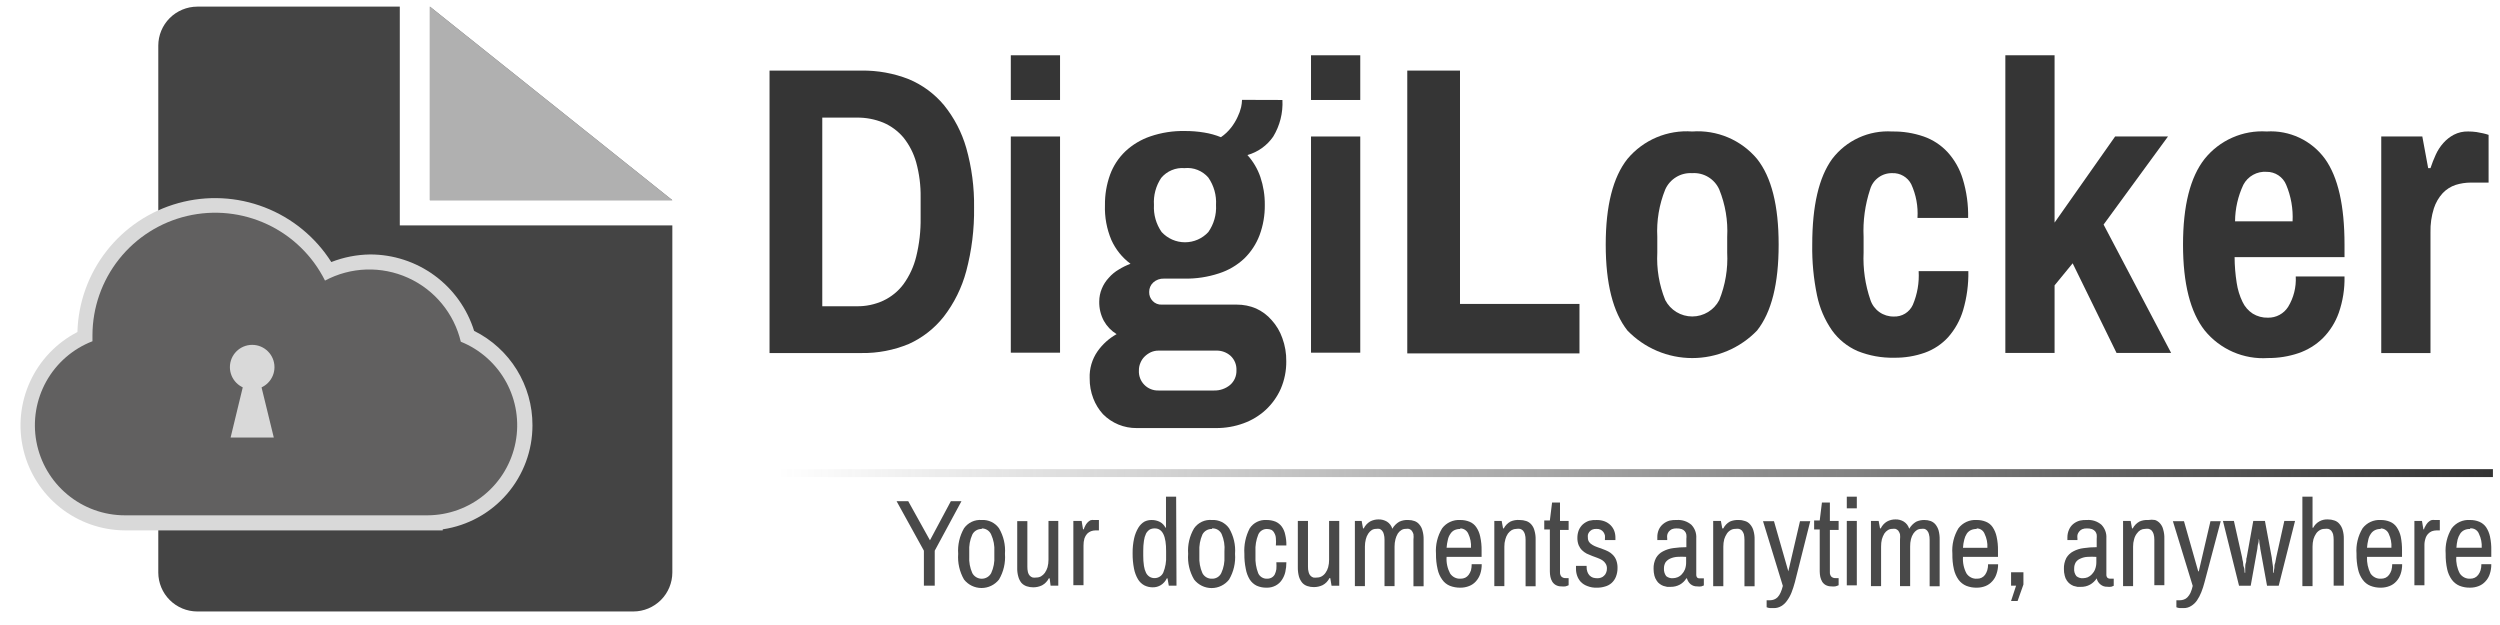 <svg width="124" height="31" viewBox="0 0 124 31" fill="none" xmlns="http://www.w3.org/2000/svg">
<g clip-path="url(#clip0_2892_94)">
<path d="M19.83 11.18V0.329H9.783C9.271 0.331 8.781 0.535 8.418 0.897C8.056 1.259 7.852 1.75 7.851 2.262V28.396C7.852 28.908 8.056 29.399 8.418 29.761C8.781 30.123 9.271 30.328 9.783 30.329H31.415C31.928 30.328 32.418 30.123 32.781 29.761C33.143 29.399 33.347 28.908 33.348 28.396V11.18H19.83Z" fill="#444444"/>
<path d="M38.169 17.511V3.501H42.729C43.533 3.49 44.331 3.635 45.079 3.929C45.751 4.21 46.346 4.649 46.815 5.208C47.325 5.835 47.703 6.56 47.926 7.337C48.198 8.301 48.329 9.299 48.314 10.3C48.329 11.363 48.198 12.422 47.926 13.448C47.708 14.265 47.33 15.03 46.815 15.7C46.354 16.286 45.758 16.753 45.079 17.06C44.335 17.369 43.535 17.523 42.729 17.511H38.169ZM40.785 5.833V15.19H42.48C42.939 15.2 43.395 15.105 43.811 14.913C44.207 14.727 44.551 14.447 44.812 14.097C45.109 13.686 45.323 13.223 45.443 12.731C45.599 12.102 45.672 11.457 45.663 10.81V9.791C45.672 9.205 45.598 8.62 45.443 8.055C45.318 7.606 45.103 7.187 44.812 6.822C44.541 6.501 44.198 6.247 43.811 6.082C43.396 5.913 42.952 5.828 42.503 5.833H40.785Z" fill="#353535"/>
<path d="M52.578 4.959H50.136V2.742H52.578V4.959ZM52.578 17.493H50.136V6.77H52.578V17.493Z" fill="#353535"/>
<path d="M63.608 4.959C63.642 5.597 63.483 6.23 63.151 6.776C62.844 7.221 62.392 7.544 61.872 7.69C62.157 8.006 62.376 8.376 62.514 8.778C62.665 9.226 62.739 9.695 62.734 10.167C62.74 10.679 62.652 11.187 62.474 11.666C62.308 12.103 62.05 12.498 61.715 12.823C61.358 13.158 60.931 13.409 60.465 13.558C59.906 13.743 59.319 13.832 58.729 13.819H57.734C57.538 13.811 57.347 13.879 57.202 14.01C57.137 14.069 57.085 14.142 57.05 14.223C57.015 14.303 56.998 14.391 56.999 14.479C56.996 14.562 57.01 14.645 57.039 14.722C57.069 14.8 57.115 14.87 57.173 14.93C57.23 14.991 57.301 15.038 57.379 15.069C57.456 15.1 57.54 15.114 57.624 15.109H61.345C61.673 15.107 61.998 15.172 62.3 15.3C62.597 15.435 62.862 15.632 63.075 15.879C63.308 16.136 63.487 16.437 63.602 16.765C63.739 17.135 63.805 17.527 63.799 17.922C63.804 18.389 63.711 18.852 63.527 19.282C63.351 19.678 63.097 20.034 62.78 20.329C62.462 20.622 62.088 20.848 61.681 20.995C61.247 21.154 60.788 21.234 60.327 21.232H56.38C56.069 21.235 55.761 21.176 55.474 21.058C55.186 20.939 54.926 20.765 54.707 20.543C54.5 20.315 54.338 20.05 54.227 19.762C54.104 19.443 54.043 19.103 54.048 18.761C54.029 18.287 54.165 17.82 54.435 17.43C54.683 17.076 55.007 16.783 55.384 16.573C55.122 16.413 54.904 16.188 54.754 15.92C54.595 15.625 54.515 15.294 54.522 14.959C54.522 14.739 54.565 14.52 54.65 14.317C54.731 14.12 54.846 13.94 54.991 13.784C55.134 13.618 55.305 13.477 55.494 13.367C55.677 13.254 55.871 13.159 56.073 13.084C55.661 12.778 55.335 12.371 55.124 11.903C54.893 11.355 54.784 10.762 54.806 10.167C54.8 9.654 54.886 9.145 55.06 8.663C55.221 8.224 55.481 7.828 55.819 7.505C56.174 7.173 56.596 6.921 57.057 6.764C57.606 6.577 58.184 6.487 58.764 6.498C59.086 6.496 59.407 6.521 59.725 6.574C60.01 6.619 60.29 6.696 60.558 6.805C60.752 6.672 60.924 6.51 61.067 6.325C61.193 6.162 61.3 5.985 61.386 5.798C61.461 5.645 61.519 5.484 61.559 5.318C61.585 5.198 61.601 5.076 61.605 4.953L63.608 4.959ZM57.468 17.39C57.334 17.389 57.202 17.416 57.08 17.471C56.967 17.525 56.863 17.597 56.773 17.685C56.683 17.773 56.612 17.88 56.565 17.997C56.514 18.114 56.488 18.24 56.49 18.367C56.482 18.499 56.501 18.631 56.547 18.755C56.593 18.878 56.664 18.991 56.757 19.085C56.849 19.18 56.96 19.253 57.082 19.302C57.205 19.351 57.336 19.374 57.468 19.369H60.217C60.505 19.376 60.786 19.28 61.009 19.097C61.114 19.007 61.197 18.895 61.252 18.768C61.307 18.642 61.333 18.505 61.328 18.367C61.334 18.234 61.312 18.101 61.262 17.977C61.212 17.853 61.136 17.742 61.038 17.65C60.843 17.476 60.588 17.383 60.327 17.39H57.468ZM58.752 8.339C58.535 8.321 58.316 8.356 58.115 8.441C57.913 8.525 57.735 8.657 57.595 8.825C57.331 9.22 57.205 9.692 57.236 10.167C57.209 10.645 57.344 11.118 57.618 11.51C57.766 11.67 57.945 11.797 58.144 11.885C58.343 11.972 58.558 12.017 58.776 12.017C58.993 12.017 59.208 11.972 59.407 11.885C59.607 11.797 59.786 11.67 59.933 11.51C60.208 11.118 60.342 10.645 60.315 10.167C60.344 9.684 60.209 9.205 59.933 8.807C59.789 8.64 59.606 8.51 59.4 8.428C59.195 8.346 58.972 8.316 58.752 8.339Z" fill="#353535"/>
<path d="M67.469 4.959H65.026V2.742H67.469V4.959ZM67.469 17.493H65.026V6.77H67.469V17.493Z" fill="#353535"/>
<path d="M69.801 3.501H72.416V15.075H78.342V17.529H69.801V3.501Z" fill="#353535"/>
<path d="M83.933 6.522C84.538 6.478 85.146 6.578 85.705 6.814C86.265 7.051 86.76 7.417 87.15 7.882C87.868 8.79 88.221 10.197 88.221 12.135C88.221 14.074 87.868 15.486 87.15 16.395C86.734 16.826 86.234 17.17 85.682 17.404C85.13 17.639 84.536 17.76 83.936 17.76C83.336 17.76 82.742 17.639 82.189 17.404C81.637 17.17 81.138 16.826 80.721 16.395C80.003 15.484 79.644 14.064 79.644 12.135C79.644 10.206 80.003 8.788 80.721 7.882C81.11 7.417 81.604 7.051 82.163 6.814C82.721 6.578 83.328 6.478 83.933 6.522ZM83.933 8.588C83.654 8.571 83.376 8.639 83.138 8.784C82.899 8.929 82.71 9.143 82.596 9.398C82.295 10.143 82.16 10.945 82.202 11.748V12.529C82.16 13.333 82.294 14.137 82.596 14.884C82.724 15.129 82.916 15.335 83.152 15.478C83.388 15.621 83.659 15.697 83.936 15.697C84.212 15.697 84.483 15.621 84.719 15.478C84.955 15.335 85.148 15.129 85.275 14.884C85.577 14.137 85.711 13.333 85.669 12.529V11.748C85.711 10.945 85.577 10.143 85.275 9.398C85.161 9.142 84.971 8.927 84.731 8.782C84.491 8.637 84.213 8.569 83.933 8.588Z" fill="#353535"/>
<path d="M93.857 6.522C94.387 6.513 94.913 6.598 95.414 6.77C95.867 6.928 96.274 7.195 96.6 7.546C96.947 7.928 97.204 8.383 97.353 8.877C97.544 9.503 97.634 10.155 97.619 10.81H95.107C95.144 10.233 95.037 9.656 94.795 9.132C94.706 8.961 94.571 8.82 94.405 8.724C94.239 8.627 94.049 8.58 93.857 8.588C93.611 8.582 93.369 8.657 93.171 8.803C92.972 8.948 92.826 9.155 92.758 9.392C92.507 10.151 92.397 10.949 92.434 11.747V12.528C92.398 13.328 92.514 14.127 92.775 14.884C92.856 15.125 93.012 15.334 93.22 15.481C93.428 15.628 93.678 15.704 93.932 15.7C94.129 15.708 94.325 15.658 94.493 15.555C94.661 15.451 94.794 15.301 94.876 15.121C95.1 14.594 95.199 14.021 95.165 13.449H97.63C97.643 14.104 97.555 14.758 97.37 15.387C97.223 15.881 96.97 16.337 96.629 16.724C96.312 17.071 95.914 17.335 95.472 17.494C94.985 17.666 94.472 17.75 93.956 17.743C93.334 17.757 92.715 17.645 92.138 17.413C91.628 17.191 91.188 16.835 90.865 16.383C90.503 15.86 90.251 15.27 90.124 14.647C89.953 13.821 89.873 12.978 89.887 12.135C89.887 10.206 90.217 8.788 90.877 7.882C91.223 7.427 91.677 7.065 92.197 6.828C92.716 6.591 93.287 6.486 93.857 6.522Z" fill="#353535"/>
<path d="M101.907 11.041L104.91 6.77H107.532L104.338 11.139L107.688 17.505H104.98L102.804 13.06L101.907 14.154V17.505H99.465V2.742H101.907V11.041Z" fill="#353535"/>
<path d="M112.428 6.521C112.985 6.486 113.543 6.593 114.048 6.83C114.554 7.068 114.992 7.429 115.321 7.881C115.969 8.789 116.288 10.195 116.288 12.134V12.753H110.836C110.838 13.182 110.873 13.609 110.94 14.032C110.989 14.36 111.086 14.678 111.23 14.976C111.341 15.211 111.515 15.411 111.733 15.554C111.96 15.695 112.224 15.765 112.491 15.757C112.69 15.761 112.887 15.713 113.062 15.619C113.238 15.525 113.386 15.387 113.492 15.219C113.767 14.767 113.898 14.242 113.869 13.714H116.288C116.301 14.326 116.205 14.936 116.004 15.514C115.836 15.988 115.565 16.419 115.211 16.775C114.87 17.108 114.459 17.361 114.007 17.516C113.519 17.681 113.007 17.763 112.491 17.759C111.897 17.798 111.303 17.694 110.757 17.457C110.212 17.219 109.731 16.855 109.355 16.393C108.637 15.483 108.278 14.063 108.278 12.134C108.278 10.205 108.635 8.787 109.349 7.881C109.716 7.424 110.187 7.062 110.723 6.826C111.258 6.589 111.843 6.484 112.428 6.521ZM112.428 8.523C112.193 8.505 111.958 8.557 111.753 8.671C111.547 8.785 111.379 8.957 111.27 9.165C111.003 9.732 110.863 10.35 110.859 10.977H113.712C113.744 10.357 113.635 9.737 113.394 9.165C113.316 8.974 113.181 8.811 113.009 8.696C112.837 8.582 112.634 8.521 112.428 8.523Z" fill="#353535"/>
<path d="M122.422 6.521C122.561 6.521 122.7 6.531 122.838 6.55L123.168 6.614C123.258 6.634 123.347 6.659 123.434 6.689V9.056H122.561C122.302 9.056 122.044 9.095 121.797 9.172C121.555 9.253 121.336 9.392 121.16 9.577C120.961 9.795 120.811 10.053 120.72 10.335C120.599 10.72 120.542 11.123 120.552 11.527V17.511H118.11V6.77H120.147L120.437 8.338H120.552C120.627 8.112 120.714 7.89 120.813 7.673C120.909 7.462 121.035 7.267 121.189 7.094C121.337 6.927 121.513 6.788 121.71 6.683C121.93 6.57 122.175 6.514 122.422 6.521Z" fill="#353535"/>
<path d="M46.363 27.314V29.05H45.825V27.314L44.471 24.86H45.049L46.126 26.799L47.162 24.86H47.688L46.363 27.314Z" fill="#494949"/>
<path d="M48.694 25.792C48.86 25.782 49.026 25.815 49.176 25.887C49.326 25.959 49.455 26.068 49.551 26.203C49.776 26.586 49.879 27.028 49.846 27.471C49.88 27.915 49.777 28.359 49.551 28.744C49.447 28.875 49.316 28.981 49.165 29.054C49.015 29.127 48.85 29.165 48.683 29.165C48.516 29.165 48.351 29.127 48.2 29.054C48.05 28.981 47.918 28.875 47.815 28.744C47.594 28.358 47.493 27.914 47.526 27.471C47.494 27.029 47.595 26.588 47.815 26.203C47.913 26.064 48.046 25.953 48.2 25.881C48.354 25.809 48.525 25.778 48.694 25.792ZM48.694 26.238C48.598 26.234 48.502 26.259 48.419 26.308C48.336 26.357 48.269 26.429 48.226 26.516C48.108 26.779 48.057 27.067 48.075 27.355V27.592C48.057 27.878 48.109 28.164 48.226 28.425C48.271 28.51 48.339 28.581 48.422 28.63C48.504 28.679 48.598 28.705 48.694 28.705C48.791 28.705 48.885 28.679 48.968 28.63C49.05 28.581 49.118 28.51 49.163 28.425C49.283 28.165 49.337 27.879 49.319 27.592V27.355C49.337 27.067 49.283 26.779 49.163 26.516C49.124 26.424 49.059 26.346 48.975 26.291C48.892 26.237 48.794 26.208 48.694 26.209V26.238Z" fill="#494949"/>
<path d="M52.491 29.05H52.109L52.063 28.685H52.022C51.948 28.832 51.831 28.953 51.686 29.032C51.549 29.098 51.399 29.132 51.247 29.131C51.136 29.132 51.027 29.114 50.922 29.079C50.826 29.046 50.738 28.991 50.668 28.917C50.596 28.828 50.543 28.725 50.512 28.616C50.469 28.469 50.449 28.317 50.454 28.164V25.849H50.957V28.106C50.956 28.2 50.965 28.293 50.986 28.384C51.002 28.449 51.034 28.508 51.079 28.558C51.119 28.599 51.169 28.628 51.223 28.645C51.285 28.654 51.347 28.654 51.409 28.645C51.487 28.645 51.565 28.625 51.634 28.587C51.709 28.542 51.774 28.483 51.825 28.413C51.883 28.328 51.928 28.234 51.958 28.135C51.99 28.015 52.006 27.89 52.005 27.765V25.838H52.491V29.05Z" fill="#494949"/>
<path d="M54.268 25.792H54.361H54.436H54.506V26.307H54.338C54.261 26.308 54.185 26.322 54.112 26.348C54.041 26.377 53.976 26.42 53.921 26.475C53.862 26.543 53.817 26.621 53.788 26.706C53.755 26.823 53.74 26.944 53.742 27.065V29.027H53.238V25.838H53.649L53.719 26.255H53.753C53.773 26.193 53.798 26.133 53.829 26.076C53.856 26.018 53.894 25.965 53.938 25.919C53.981 25.872 54.032 25.832 54.089 25.804C54.147 25.788 54.208 25.784 54.268 25.792Z" fill="#494949"/>
<path d="M58.354 29.05H57.972L57.909 28.686H57.874C57.809 28.823 57.707 28.94 57.579 29.021C57.457 29.096 57.316 29.134 57.174 29.131C57.029 29.132 56.886 29.098 56.757 29.033C56.628 28.963 56.52 28.859 56.444 28.732C56.35 28.571 56.283 28.395 56.248 28.211C56.198 27.96 56.175 27.704 56.178 27.447C56.174 27.194 56.199 26.942 56.254 26.695C56.295 26.512 56.366 26.336 56.462 26.174C56.536 26.051 56.639 25.947 56.763 25.873C56.874 25.818 56.997 25.79 57.122 25.792C57.266 25.79 57.41 25.824 57.538 25.891C57.653 25.954 57.746 26.051 57.804 26.168H57.833V24.635H58.337L58.354 29.05ZM57.278 26.209C57.189 26.206 57.102 26.226 57.023 26.267C56.949 26.317 56.888 26.385 56.844 26.463C56.791 26.575 56.756 26.694 56.74 26.817C56.715 26.985 56.703 27.155 56.705 27.326V27.563C56.703 27.733 56.715 27.904 56.74 28.072C56.757 28.191 56.792 28.306 56.844 28.414C56.885 28.494 56.947 28.562 57.023 28.61C57.1 28.656 57.189 28.678 57.278 28.674C57.367 28.673 57.455 28.646 57.53 28.597C57.605 28.548 57.664 28.478 57.7 28.396C57.807 28.132 57.854 27.848 57.839 27.563V27.355C57.847 26.591 57.66 26.209 57.278 26.209Z" fill="#494949"/>
<path d="M60.113 25.792C60.278 25.782 60.443 25.815 60.592 25.887C60.74 25.959 60.868 26.067 60.963 26.203C61.189 26.585 61.292 27.028 61.258 27.47C61.292 27.915 61.189 28.359 60.963 28.744C60.861 28.876 60.729 28.983 60.578 29.056C60.428 29.13 60.263 29.168 60.095 29.168C59.928 29.168 59.763 29.13 59.612 29.056C59.462 28.983 59.33 28.876 59.227 28.744C59.001 28.359 58.898 27.915 58.932 27.47C58.899 27.028 59.002 26.585 59.227 26.203C59.325 26.063 59.459 25.951 59.615 25.878C59.77 25.806 59.942 25.776 60.113 25.792ZM60.113 26.238C60.015 26.234 59.919 26.258 59.835 26.307C59.751 26.356 59.682 26.429 59.638 26.515C59.523 26.78 59.472 27.067 59.488 27.355V27.592C59.472 27.878 59.524 28.163 59.638 28.425C59.682 28.512 59.751 28.584 59.835 28.634C59.919 28.683 60.015 28.707 60.113 28.703C60.208 28.707 60.303 28.683 60.386 28.633C60.468 28.584 60.534 28.512 60.575 28.425C60.696 28.165 60.749 27.878 60.732 27.592V27.355C60.759 27.058 60.711 26.76 60.593 26.487C60.55 26.397 60.481 26.323 60.396 26.273C60.31 26.224 60.211 26.201 60.113 26.209V26.238Z" fill="#494949"/>
<path d="M62.821 25.792C62.973 25.79 63.124 25.817 63.266 25.873C63.388 25.926 63.494 26.01 63.573 26.116C63.659 26.235 63.718 26.372 63.746 26.516C63.788 26.692 63.808 26.873 63.804 27.054H63.283C63.294 26.935 63.294 26.814 63.283 26.695C63.279 26.606 63.253 26.518 63.208 26.441C63.178 26.376 63.13 26.322 63.069 26.284C62.998 26.253 62.921 26.237 62.844 26.238C62.752 26.235 62.661 26.26 62.584 26.31C62.506 26.359 62.446 26.431 62.41 26.516C62.303 26.782 62.255 27.068 62.271 27.355V27.592C62.257 27.876 62.303 28.16 62.404 28.425C62.44 28.511 62.502 28.583 62.581 28.633C62.659 28.683 62.751 28.707 62.844 28.703C62.922 28.706 63 28.688 63.069 28.651C63.135 28.615 63.189 28.561 63.226 28.495C63.266 28.413 63.293 28.325 63.307 28.235C63.316 28.119 63.316 28.003 63.307 27.887H63.804C63.805 28.049 63.788 28.21 63.752 28.368C63.72 28.511 63.661 28.646 63.579 28.767C63.501 28.884 63.396 28.979 63.272 29.045C63.133 29.118 62.978 29.154 62.821 29.149C62.651 29.152 62.483 29.119 62.329 29.05C62.189 28.981 62.072 28.875 61.987 28.744C61.889 28.582 61.823 28.403 61.791 28.217C61.74 27.971 61.717 27.721 61.721 27.471C61.692 27.032 61.784 26.593 61.987 26.203C62.077 26.067 62.202 25.957 62.348 25.885C62.495 25.813 62.658 25.781 62.821 25.792Z" fill="#494949"/>
<path d="M66.427 29.051H66.045L65.981 28.674H65.941C65.868 28.823 65.751 28.944 65.605 29.022C65.468 29.087 65.317 29.121 65.165 29.12C65.055 29.121 64.945 29.104 64.841 29.068C64.745 29.037 64.659 28.981 64.592 28.906C64.519 28.817 64.464 28.715 64.43 28.605C64.39 28.458 64.371 28.306 64.372 28.154V25.839H64.876V28.107C64.873 28.201 64.884 28.295 64.91 28.385C64.924 28.451 64.957 28.511 65.003 28.559C65.041 28.599 65.089 28.629 65.142 28.646C65.203 28.655 65.266 28.655 65.327 28.646C65.406 28.646 65.484 28.626 65.553 28.588C65.629 28.546 65.695 28.486 65.744 28.414C65.804 28.33 65.849 28.236 65.877 28.136C65.909 28.015 65.924 27.891 65.923 27.766V25.839H66.427V29.051Z" fill="#494949"/>
<path d="M69.853 25.792C69.957 25.791 70.061 25.808 70.159 25.844C70.253 25.877 70.335 25.935 70.397 26.012C70.472 26.098 70.526 26.201 70.553 26.313C70.596 26.459 70.615 26.611 70.611 26.764V29.079H70.107V26.77C70.118 26.678 70.118 26.584 70.107 26.492C70.088 26.43 70.058 26.371 70.02 26.319C69.983 26.28 69.937 26.251 69.887 26.232C69.834 26.223 69.779 26.223 69.725 26.232C69.65 26.229 69.575 26.25 69.511 26.29C69.439 26.334 69.378 26.393 69.332 26.463C69.28 26.55 69.241 26.643 69.216 26.741C69.185 26.862 69.169 26.986 69.17 27.111V29.073H68.672V26.77C68.674 26.676 68.662 26.582 68.637 26.492C68.623 26.428 68.593 26.369 68.55 26.319C68.516 26.279 68.472 26.25 68.423 26.232C68.368 26.223 68.311 26.223 68.255 26.232C68.18 26.231 68.106 26.251 68.041 26.29C67.972 26.335 67.913 26.394 67.868 26.463C67.811 26.548 67.77 26.642 67.746 26.741C67.715 26.862 67.699 26.986 67.7 27.111V29.073H67.202V25.838H67.538L67.607 26.209H67.642C67.711 26.067 67.82 25.949 67.954 25.867C68.084 25.797 68.23 25.761 68.377 25.763C68.523 25.759 68.668 25.798 68.794 25.873C68.922 25.955 69.016 26.08 69.06 26.226C69.141 26.082 69.259 25.962 69.401 25.879C69.542 25.811 69.697 25.782 69.853 25.792Z" fill="#494949"/>
<path d="M72.428 25.792C72.587 25.789 72.745 25.819 72.891 25.879C73.025 25.933 73.14 26.026 73.221 26.145C73.318 26.286 73.385 26.446 73.418 26.614C73.468 26.84 73.491 27.071 73.487 27.303V27.621H71.751C71.731 27.906 71.791 28.19 71.925 28.443C71.981 28.529 72.06 28.599 72.153 28.645C72.245 28.69 72.348 28.711 72.451 28.703C72.527 28.703 72.602 28.688 72.671 28.657C72.74 28.623 72.8 28.574 72.845 28.512C72.895 28.443 72.934 28.367 72.961 28.286C72.985 28.188 72.996 28.087 72.995 27.985H73.493C73.496 28.151 73.471 28.315 73.418 28.472C73.372 28.607 73.299 28.731 73.204 28.836C73.112 28.939 72.997 29.019 72.868 29.068C72.732 29.122 72.586 29.149 72.44 29.149C72.26 29.152 72.081 29.121 71.913 29.056C71.762 28.994 71.631 28.889 71.537 28.755C71.424 28.6 71.345 28.422 71.306 28.234C71.248 27.984 71.221 27.727 71.225 27.47C71.192 27.026 71.299 26.583 71.531 26.203C71.635 26.066 71.772 25.956 71.928 25.885C72.085 25.813 72.256 25.781 72.428 25.792ZM72.428 26.238C72.329 26.235 72.23 26.254 72.139 26.296C72.058 26.336 71.99 26.398 71.942 26.475C71.88 26.562 71.837 26.66 71.815 26.764C71.782 26.897 71.761 27.033 71.751 27.169H72.961C72.977 26.93 72.931 26.691 72.828 26.475C72.794 26.396 72.739 26.329 72.668 26.282C72.597 26.234 72.514 26.209 72.428 26.209V26.238Z" fill="#494949"/>
<path d="M75.374 25.792C75.486 25.791 75.598 25.808 75.704 25.844C75.8 25.877 75.886 25.935 75.953 26.012C76.028 26.098 76.082 26.202 76.109 26.313C76.152 26.46 76.171 26.612 76.167 26.765V29.079H75.669V26.77C75.671 26.677 75.659 26.583 75.634 26.492C75.615 26.429 75.584 26.37 75.542 26.319C75.502 26.278 75.452 26.248 75.397 26.232C75.336 26.222 75.273 26.222 75.212 26.232C75.133 26.232 75.055 26.252 74.986 26.29C74.912 26.335 74.847 26.394 74.795 26.464C74.737 26.548 74.694 26.642 74.668 26.741C74.632 26.861 74.614 26.986 74.616 27.112V29.073H74.118V25.839H74.483L74.552 26.209H74.587C74.663 26.064 74.779 25.946 74.923 25.867C75.064 25.805 75.22 25.779 75.374 25.792Z" fill="#494949"/>
<path d="M77.376 25.838H77.804V26.284H77.376V28.379C77.37 28.458 77.395 28.537 77.445 28.599C77.474 28.625 77.508 28.646 77.544 28.659C77.581 28.672 77.621 28.677 77.659 28.674H77.804V29.027C77.753 29.052 77.698 29.072 77.642 29.085C77.577 29.093 77.511 29.093 77.445 29.085C77.351 29.088 77.257 29.066 77.173 29.021C77.1 28.981 77.039 28.923 76.994 28.853C76.95 28.78 76.919 28.7 76.901 28.616C76.883 28.526 76.873 28.435 76.873 28.344V26.261H76.595V25.815H76.873L76.983 24.924H77.376V25.838Z" fill="#494949"/>
<path d="M79.205 25.793C79.339 25.79 79.473 25.814 79.598 25.862C79.707 25.905 79.806 25.97 79.888 26.053C79.966 26.132 80.028 26.227 80.067 26.331C80.107 26.441 80.126 26.556 80.125 26.672C80.128 26.696 80.128 26.719 80.125 26.742V26.788H79.604V26.736C79.61 26.675 79.61 26.613 79.604 26.551C79.589 26.493 79.563 26.438 79.529 26.389C79.492 26.34 79.445 26.3 79.39 26.273C79.325 26.243 79.253 26.229 79.182 26.233C79.106 26.229 79.031 26.243 78.962 26.273C78.912 26.302 78.867 26.339 78.829 26.383C78.795 26.426 78.772 26.475 78.759 26.528C78.754 26.576 78.754 26.625 78.759 26.672C78.757 26.749 78.779 26.824 78.823 26.887C78.868 26.947 78.925 26.996 78.991 27.031C79.064 27.074 79.142 27.109 79.222 27.136L79.494 27.234C79.587 27.267 79.678 27.306 79.766 27.35C79.853 27.394 79.931 27.453 79.998 27.523C80.071 27.597 80.128 27.686 80.165 27.784C80.21 27.906 80.232 28.035 80.229 28.166C80.232 28.318 80.204 28.47 80.148 28.611C80.101 28.728 80.028 28.833 79.934 28.918C79.841 29 79.73 29.06 79.61 29.091C79.479 29.132 79.342 29.151 79.205 29.149C79.043 29.156 78.881 29.128 78.73 29.068C78.608 29.024 78.497 28.953 78.406 28.86C78.327 28.773 78.266 28.67 78.227 28.559C78.188 28.448 78.168 28.33 78.169 28.212V28.108C78.171 28.094 78.171 28.081 78.169 28.067H78.696V28.108C78.692 28.196 78.706 28.285 78.736 28.368C78.76 28.435 78.797 28.496 78.846 28.547C78.894 28.594 78.951 28.63 79.014 28.652C79.082 28.671 79.152 28.68 79.222 28.681C79.285 28.683 79.348 28.673 79.407 28.652C79.465 28.634 79.516 28.602 79.558 28.559C79.605 28.519 79.641 28.467 79.662 28.409C79.691 28.345 79.705 28.276 79.703 28.206C79.708 28.119 79.686 28.031 79.639 27.957C79.599 27.889 79.543 27.832 79.477 27.789C79.402 27.743 79.322 27.704 79.24 27.674L78.973 27.575L78.701 27.46C78.617 27.415 78.538 27.359 78.47 27.292C78.398 27.221 78.341 27.136 78.302 27.043C78.258 26.928 78.236 26.807 78.238 26.684C78.236 26.552 78.26 26.42 78.308 26.296C78.354 26.187 78.423 26.088 78.51 26.007C78.602 25.927 78.708 25.866 78.823 25.828C78.948 25.798 79.076 25.786 79.205 25.793Z" fill="#494949"/>
<path d="M83.163 25.792C83.428 25.772 83.69 25.858 83.892 26.029C83.977 26.117 84.042 26.222 84.084 26.336C84.126 26.451 84.143 26.573 84.135 26.695V28.494C84.133 28.523 84.136 28.553 84.145 28.581C84.154 28.608 84.168 28.634 84.188 28.656C84.227 28.683 84.274 28.693 84.321 28.685H84.511V29.038L84.384 29.085C84.317 29.095 84.249 29.095 84.182 29.085C84.062 29.09 83.945 29.051 83.852 28.975C83.764 28.898 83.702 28.798 83.672 28.685H83.644C83.564 28.816 83.453 28.923 83.319 28.998C83.179 29.073 83.022 29.111 82.862 29.108H82.689L82.503 29.061C82.44 29.037 82.379 29.004 82.324 28.963C82.261 28.919 82.207 28.862 82.168 28.795C82.118 28.721 82.08 28.639 82.058 28.552C82.031 28.442 82.017 28.33 82.017 28.217C82.01 28.028 82.052 27.84 82.139 27.673C82.219 27.534 82.338 27.422 82.48 27.349C82.641 27.264 82.815 27.209 82.995 27.186C83.21 27.156 83.427 27.14 83.644 27.14V26.729C83.653 26.658 83.653 26.586 83.644 26.515C83.634 26.455 83.608 26.399 83.568 26.353C83.527 26.303 83.473 26.265 83.412 26.243C83.33 26.217 83.244 26.206 83.157 26.209C83.076 26.205 82.996 26.219 82.92 26.249C82.863 26.28 82.812 26.321 82.77 26.37C82.733 26.419 82.707 26.474 82.694 26.533C82.686 26.594 82.686 26.656 82.694 26.718V26.787H82.203C82.199 26.768 82.199 26.748 82.203 26.729V26.654C82.199 26.521 82.225 26.389 82.278 26.266C82.327 26.159 82.4 26.064 82.492 25.989C82.587 25.91 82.697 25.853 82.816 25.821C82.93 25.796 83.047 25.787 83.163 25.792ZM83.632 27.62C83.484 27.611 83.335 27.611 83.186 27.62C83.066 27.629 82.949 27.658 82.839 27.707C82.75 27.747 82.672 27.809 82.613 27.887C82.558 27.979 82.53 28.086 82.532 28.193C82.523 28.33 82.562 28.465 82.642 28.575C82.733 28.65 82.849 28.687 82.966 28.68C83.048 28.679 83.128 28.663 83.204 28.633C83.286 28.6 83.359 28.549 83.418 28.483C83.485 28.413 83.539 28.33 83.574 28.24C83.615 28.127 83.635 28.007 83.632 27.887V27.62Z" fill="#494949"/>
<path d="M86.235 25.793C86.346 25.79 86.455 25.808 86.559 25.845C86.657 25.875 86.743 25.934 86.808 26.012C86.884 26.099 86.939 26.202 86.97 26.313C87.013 26.46 87.033 26.612 87.028 26.765V29.079H86.525V26.77C86.525 26.677 86.516 26.584 86.496 26.493C86.474 26.43 86.443 26.372 86.403 26.319C86.362 26.279 86.313 26.25 86.258 26.232C86.197 26.223 86.135 26.223 86.073 26.232C85.994 26.231 85.916 26.251 85.847 26.29C85.771 26.332 85.705 26.391 85.656 26.464C85.599 26.549 85.554 26.643 85.523 26.742C85.492 26.863 85.476 26.987 85.477 27.112V29.074H84.974V25.839H85.356L85.425 26.209H85.477C85.549 26.064 85.665 25.945 85.807 25.868C85.942 25.81 86.089 25.784 86.235 25.793Z" fill="#494949"/>
<path d="M89.025 28.882C88.98 29.051 88.926 29.217 88.863 29.38C88.808 29.524 88.734 29.66 88.643 29.785C88.57 29.895 88.473 29.988 88.36 30.057C88.247 30.127 88.116 30.164 87.984 30.161H87.793C87.735 30.156 87.678 30.142 87.625 30.12V29.773H87.793C87.86 29.773 87.926 29.761 87.989 29.738C88.057 29.714 88.118 29.674 88.169 29.623C88.229 29.558 88.278 29.484 88.313 29.403C88.363 29.293 88.402 29.179 88.429 29.061L87.445 25.85H87.989L88.701 28.338L89.28 25.85H89.789L89.025 28.882Z" fill="#494949"/>
<path d="M90.762 25.838H91.196V26.284H90.762V28.379C90.756 28.458 90.781 28.537 90.831 28.599C90.86 28.625 90.894 28.646 90.93 28.659C90.967 28.672 91.006 28.677 91.045 28.674H91.196V29.027C91.142 29.052 91.086 29.072 91.028 29.085C90.963 29.093 90.897 29.093 90.831 29.085C90.737 29.086 90.643 29.064 90.559 29.021C90.486 28.981 90.425 28.923 90.38 28.853C90.339 28.779 90.307 28.699 90.287 28.616C90.269 28.526 90.259 28.435 90.258 28.344V26.261H89.981V25.815H90.258L90.368 24.924H90.762V25.838Z" fill="#494949"/>
<path d="M92.098 25.213H91.601V24.635H92.098V25.213ZM92.098 29.033H91.601V25.838H92.098V29.033Z" fill="#494949"/>
<path d="M95.449 25.792C95.556 25.791 95.662 25.808 95.762 25.844C95.854 25.879 95.936 25.937 95.999 26.012C96.07 26.101 96.124 26.203 96.155 26.313C96.193 26.46 96.211 26.612 96.207 26.764V29.079H95.71V26.77C95.712 26.676 95.7 26.583 95.675 26.492C95.66 26.428 95.631 26.369 95.588 26.319C95.553 26.278 95.507 26.248 95.455 26.232C95.401 26.223 95.347 26.223 95.293 26.232C95.218 26.231 95.144 26.251 95.079 26.29C95.01 26.335 94.951 26.395 94.905 26.463C94.849 26.548 94.808 26.642 94.784 26.741C94.754 26.862 94.741 26.987 94.743 27.111V29.073H94.24V26.77C94.25 26.678 94.25 26.585 94.24 26.492C94.22 26.43 94.191 26.372 94.153 26.319C94.116 26.279 94.071 26.25 94.02 26.232C93.966 26.223 93.912 26.223 93.858 26.232C93.782 26.231 93.708 26.251 93.644 26.29C93.572 26.334 93.511 26.393 93.464 26.463C93.413 26.551 93.372 26.644 93.343 26.741C93.314 26.862 93.3 26.987 93.302 27.111V29.073H92.799V25.838H93.181L93.25 26.209H93.285C93.353 26.066 93.461 25.947 93.597 25.867C93.725 25.797 93.868 25.761 94.014 25.763C94.161 25.758 94.306 25.796 94.431 25.873C94.559 25.955 94.654 26.08 94.697 26.226C94.78 26.084 94.897 25.964 95.038 25.879C95.167 25.819 95.308 25.789 95.449 25.792Z" fill="#494949"/>
<path d="M98.041 25.792C98.2 25.789 98.357 25.819 98.504 25.879C98.638 25.933 98.753 26.026 98.834 26.145C98.929 26.288 98.996 26.447 99.031 26.614C99.081 26.84 99.104 27.071 99.1 27.303V27.621H97.364C97.344 27.906 97.404 28.191 97.538 28.443C97.594 28.529 97.673 28.599 97.766 28.645C97.858 28.691 97.961 28.711 98.064 28.703C98.141 28.706 98.216 28.69 98.285 28.656C98.353 28.623 98.413 28.574 98.458 28.512C98.506 28.443 98.543 28.367 98.568 28.287C98.597 28.189 98.61 28.087 98.608 27.986H99.106C99.107 28.151 99.08 28.316 99.025 28.472C98.982 28.608 98.909 28.732 98.811 28.836C98.72 28.938 98.608 29.017 98.481 29.068C98.345 29.122 98.199 29.149 98.053 29.149C97.873 29.154 97.694 29.122 97.526 29.056C97.374 28.992 97.242 28.888 97.144 28.755C97.033 28.599 96.955 28.422 96.913 28.235C96.857 27.984 96.832 27.727 96.838 27.471C96.803 27.027 96.908 26.584 97.138 26.203C97.243 26.066 97.38 25.956 97.538 25.884C97.696 25.812 97.868 25.781 98.041 25.792ZM98.041 26.238C97.942 26.234 97.842 26.254 97.752 26.296C97.669 26.336 97.599 26.398 97.549 26.475C97.492 26.564 97.451 26.662 97.428 26.765C97.393 26.897 97.371 27.033 97.364 27.17H98.574C98.588 26.93 98.54 26.691 98.435 26.475C98.404 26.396 98.35 26.328 98.28 26.28C98.209 26.233 98.126 26.208 98.041 26.209V26.238Z" fill="#494949"/>
<path d="M100.362 28.992L100.073 29.808H99.749L99.998 29.05H99.749V28.385H100.362V28.992Z" fill="#494949"/>
<path d="M103.51 25.792C103.64 25.782 103.771 25.798 103.895 25.838C104.019 25.879 104.134 25.944 104.233 26.029C104.318 26.117 104.383 26.222 104.425 26.337C104.467 26.451 104.484 26.573 104.476 26.695V28.495C104.474 28.524 104.477 28.553 104.486 28.581C104.495 28.609 104.509 28.634 104.528 28.657C104.563 28.685 104.605 28.702 104.65 28.703H104.841V29.056L104.719 29.102C104.65 29.112 104.58 29.112 104.511 29.102C104.393 29.107 104.278 29.067 104.187 28.992C104.089 28.916 104.021 28.807 103.996 28.686C103.913 28.815 103.8 28.922 103.666 28.998C103.528 29.074 103.372 29.112 103.215 29.108H103.041L102.85 29.062C102.787 29.036 102.727 29.003 102.671 28.963C102.61 28.916 102.557 28.859 102.515 28.796C102.464 28.722 102.429 28.64 102.41 28.552C102.381 28.443 102.367 28.33 102.37 28.217C102.363 28.028 102.405 27.841 102.491 27.673C102.572 27.535 102.69 27.422 102.833 27.349C102.993 27.263 103.168 27.208 103.348 27.187C103.563 27.155 103.779 27.14 103.996 27.14V26.73C104.003 26.658 104.003 26.587 103.996 26.515C103.984 26.456 103.958 26.401 103.921 26.353C103.877 26.306 103.824 26.268 103.765 26.244C103.682 26.218 103.596 26.206 103.51 26.209C103.429 26.206 103.348 26.219 103.273 26.249C103.213 26.277 103.162 26.319 103.122 26.371C103.084 26.418 103.056 26.474 103.041 26.533C103.033 26.594 103.033 26.657 103.041 26.718V26.787H102.543C102.543 26.787 102.543 26.753 102.543 26.73V26.654C102.542 26.521 102.57 26.389 102.625 26.267C102.672 26.159 102.743 26.064 102.833 25.989C102.93 25.91 103.042 25.853 103.163 25.821C103.277 25.797 103.393 25.787 103.51 25.792ZM103.979 27.621C103.828 27.611 103.678 27.611 103.527 27.621C103.409 27.628 103.293 27.658 103.186 27.708C103.095 27.744 103.016 27.806 102.96 27.887C102.905 27.98 102.877 28.086 102.879 28.194C102.864 28.331 102.904 28.468 102.989 28.576C103.08 28.651 103.196 28.688 103.313 28.68C103.394 28.678 103.475 28.662 103.55 28.634C103.629 28.598 103.7 28.547 103.759 28.483C103.826 28.413 103.88 28.331 103.915 28.24C103.958 28.127 103.98 28.008 103.979 27.887V27.621Z" fill="#494949"/>
<path d="M106.554 25.792C106.665 25.773 106.778 25.773 106.889 25.792C106.986 25.825 107.071 25.883 107.138 25.96C107.214 26.046 107.268 26.149 107.294 26.261C107.337 26.407 107.357 26.559 107.352 26.712V29.027H106.855V26.77C106.857 26.676 106.845 26.582 106.82 26.492C106.801 26.428 106.769 26.369 106.727 26.318C106.687 26.278 106.637 26.248 106.583 26.232C106.521 26.222 106.459 26.222 106.397 26.232C106.319 26.232 106.241 26.252 106.172 26.289C106.098 26.333 106.035 26.392 105.987 26.463C105.924 26.546 105.879 26.64 105.853 26.741C105.817 26.861 105.8 26.986 105.801 27.111V29.073H105.304V25.838H105.68L105.749 26.208H105.784C105.86 26.064 105.977 25.945 106.12 25.867C106.256 25.808 106.405 25.782 106.554 25.792Z" fill="#494949"/>
<path d="M109.344 28.882C109.301 29.051 109.247 29.218 109.182 29.38C109.126 29.522 109.054 29.658 108.968 29.785C108.892 29.895 108.793 29.988 108.678 30.057C108.568 30.128 108.439 30.164 108.308 30.161H108.111C108.055 30.156 108 30.143 107.949 30.12V29.773H108.123C108.19 29.773 108.256 29.761 108.319 29.738C108.388 29.715 108.45 29.676 108.499 29.623C108.561 29.558 108.611 29.484 108.649 29.403C108.697 29.293 108.734 29.179 108.759 29.061L107.775 25.85H108.325L109.031 28.338H109.06L109.639 25.85H110.148L109.344 28.882Z" fill="#494949"/>
<path d="M113.024 29.051H112.445L112.11 27.216C112.11 27.135 112.081 27.048 112.069 26.962C112.058 26.875 112.069 26.794 112.034 26.724C112 26.655 112.034 26.556 112.034 26.481C112.034 26.556 112.034 26.637 112.034 26.724C112.034 26.811 112.034 26.875 112.005 26.962C111.977 27.048 111.977 27.135 111.965 27.216L111.635 29.051H111.056L110.258 25.839H110.802L111.207 27.644C111.207 27.708 111.236 27.789 111.253 27.876C111.271 27.963 111.253 28.044 111.294 28.125C111.334 28.206 111.323 28.31 111.334 28.408H111.363C111.363 28.327 111.363 28.241 111.363 28.154C111.363 28.067 111.363 27.992 111.398 27.905C111.433 27.818 111.398 27.725 111.438 27.644L111.762 25.839H112.341L112.677 27.644C112.677 27.725 112.706 27.812 112.712 27.905L112.746 28.148C112.746 28.235 112.746 28.322 112.746 28.408H112.775C112.781 28.327 112.793 28.245 112.81 28.165C112.81 28.09 112.81 28.009 112.85 27.916C112.863 27.825 112.88 27.734 112.902 27.644L113.302 25.839H113.834L113.024 29.051Z" fill="#494949"/>
<path d="M114.702 26.174H114.736C114.804 26.043 114.909 25.934 115.037 25.862C115.166 25.789 115.312 25.755 115.46 25.763C115.57 25.761 115.68 25.779 115.784 25.815C115.881 25.846 115.968 25.904 116.033 25.983C116.108 26.07 116.164 26.173 116.195 26.284C116.238 26.431 116.257 26.583 116.253 26.735V29.05H115.749V26.77C115.75 26.677 115.74 26.584 115.72 26.492C115.699 26.43 115.668 26.371 115.628 26.319C115.588 26.278 115.538 26.248 115.483 26.232C115.422 26.223 115.359 26.223 115.298 26.232C115.219 26.231 115.141 26.251 115.072 26.29C114.995 26.332 114.93 26.391 114.881 26.463C114.823 26.549 114.778 26.642 114.748 26.741C114.717 26.862 114.701 26.987 114.702 27.112V29.073H114.198V24.635H114.702V26.174Z" fill="#494949"/>
<path d="M118.081 25.792C118.24 25.789 118.398 25.819 118.544 25.879C118.678 25.933 118.793 26.026 118.874 26.145C118.971 26.287 119.04 26.446 119.077 26.614C119.122 26.841 119.143 27.071 119.14 27.303V27.621H117.404C117.39 27.905 117.45 28.189 117.578 28.443C117.634 28.529 117.713 28.599 117.806 28.645C117.898 28.69 118.001 28.711 118.104 28.703C118.18 28.703 118.255 28.688 118.324 28.657C118.393 28.623 118.453 28.574 118.498 28.512C118.548 28.443 118.587 28.367 118.614 28.286C118.64 28.188 118.653 28.087 118.654 27.985H119.146C119.149 28.151 119.124 28.315 119.071 28.472C119.025 28.607 118.953 28.731 118.857 28.836C118.765 28.939 118.65 29.019 118.521 29.068C118.385 29.122 118.239 29.149 118.093 29.149C117.915 29.153 117.738 29.122 117.572 29.056C117.419 28.994 117.287 28.889 117.19 28.755C117.077 28.6 116.998 28.422 116.959 28.234C116.903 27.984 116.878 27.727 116.883 27.47C116.849 27.027 116.954 26.584 117.184 26.203C117.288 26.066 117.425 25.956 117.581 25.885C117.738 25.813 117.909 25.781 118.081 25.792ZM118.081 26.238C117.983 26.233 117.886 26.253 117.798 26.296C117.715 26.336 117.645 26.398 117.595 26.475C117.533 26.562 117.49 26.66 117.468 26.764C117.436 26.897 117.414 27.033 117.404 27.169H118.614C118.63 26.93 118.584 26.691 118.481 26.475C118.448 26.396 118.392 26.329 118.321 26.282C118.25 26.234 118.167 26.209 118.081 26.209V26.238Z" fill="#494949"/>
<path d="M120.778 25.793H120.871H120.946H121.015V26.308H120.848C120.771 26.31 120.695 26.323 120.622 26.348C120.551 26.376 120.488 26.42 120.437 26.476C120.375 26.541 120.329 26.62 120.304 26.707C120.266 26.823 120.248 26.944 120.252 27.066V29.028H119.754V25.839H120.13L120.2 26.256H120.234C120.234 26.198 120.281 26.134 120.309 26.076C120.339 26.02 120.376 25.967 120.419 25.92C120.465 25.873 120.518 25.834 120.576 25.804C120.641 25.785 120.711 25.781 120.778 25.793Z" fill="#494949"/>
<path d="M122.515 25.792C122.671 25.789 122.827 25.819 122.972 25.878C123.106 25.934 123.223 26.026 123.308 26.145C123.402 26.287 123.469 26.446 123.504 26.613C123.552 26.84 123.574 27.071 123.568 27.302V27.62H121.832C121.812 27.905 121.872 28.19 122.005 28.442C122.062 28.529 122.141 28.598 122.233 28.644C122.326 28.69 122.429 28.71 122.532 28.703C122.606 28.702 122.679 28.687 122.746 28.656C122.815 28.623 122.875 28.573 122.92 28.512C122.972 28.444 123.011 28.368 123.036 28.286C123.064 28.188 123.078 28.087 123.076 27.985H123.568C123.571 28.15 123.546 28.315 123.493 28.471C123.45 28.607 123.377 28.732 123.279 28.836C123.188 28.938 123.075 29.017 122.949 29.067C122.812 29.121 122.667 29.149 122.521 29.148C122.341 29.153 122.161 29.122 121.994 29.056C121.842 28.992 121.71 28.888 121.612 28.755C121.499 28.599 121.42 28.422 121.38 28.234C121.325 27.983 121.3 27.727 121.305 27.47C121.271 27.026 121.376 26.583 121.606 26.203C121.712 26.064 121.85 25.954 122.008 25.882C122.167 25.81 122.341 25.779 122.515 25.792ZM122.515 26.237C122.415 26.233 122.316 26.253 122.225 26.295C122.143 26.335 122.073 26.397 122.023 26.475C121.966 26.564 121.923 26.662 121.896 26.764C121.865 26.897 121.846 27.033 121.838 27.169H123.093C123.108 26.93 123.06 26.69 122.955 26.475C122.922 26.387 122.86 26.314 122.781 26.266C122.701 26.217 122.607 26.197 122.515 26.208V26.237Z" fill="#494949"/>
<path d="M6.195 26.307C5.03 26.3 3.901 25.903 2.988 25.179C2.075 24.454 1.432 23.445 1.161 22.312C0.889 21.178 1.006 19.987 1.492 18.928C1.977 17.869 2.804 17.003 3.84 16.469C3.88 15.007 4.388 13.596 5.29 12.444C6.192 11.292 7.441 10.461 8.851 10.072C10.261 9.683 11.759 9.757 13.124 10.284C14.489 10.811 15.649 11.762 16.433 12.997C17.044 12.758 17.692 12.631 18.348 12.621C19.501 12.618 20.625 12.984 21.555 13.666C22.485 14.349 23.172 15.31 23.516 16.411C24.387 16.844 25.12 17.511 25.632 18.339C26.143 19.166 26.413 20.12 26.41 21.093C26.412 22.345 25.963 23.555 25.146 24.503C24.329 25.451 23.198 26.073 21.959 26.255V26.307H6.195Z" fill="#D9D9D9"/>
<path d="M22.856 16.949C22.69 16.255 22.368 15.608 21.913 15.058C21.459 14.508 20.884 14.07 20.233 13.777C19.582 13.484 18.873 13.345 18.16 13.369C17.447 13.393 16.749 13.581 16.12 13.917C15.507 12.691 14.499 11.708 13.258 11.126C12.017 10.545 10.616 10.399 9.282 10.712C7.948 11.025 6.759 11.779 5.907 12.852C5.054 13.926 4.589 15.255 4.586 16.625C4.586 16.724 4.586 16.828 4.586 16.926C3.614 17.302 2.804 18.006 2.296 18.917C1.789 19.827 1.615 20.886 1.806 21.911C1.997 22.936 2.54 23.862 3.342 24.528C4.143 25.195 5.153 25.56 6.195 25.56H21.206C22.242 25.555 23.244 25.191 24.04 24.529C24.837 23.868 25.378 22.95 25.573 21.933C25.768 20.916 25.604 19.863 25.108 18.954C24.612 18.045 23.816 17.336 22.856 16.949Z" fill="#616060"/>
<path opacity="0.6" d="M21.322 9.93H33.348L21.322 0.329V9.93Z" fill="black"/>
<path d="M21.322 9.93H33.348L21.322 0.329V9.93Z" fill="#B0B0B0"/>
<path d="M12.509 19.316C13.119 19.316 13.614 18.821 13.614 18.211C13.614 17.6 13.119 17.105 12.509 17.105C11.898 17.105 11.403 17.6 11.403 18.211C11.403 18.821 11.898 19.316 12.509 19.316Z" fill="#D9D9D9"/>
<path d="M12.827 18.616H12.185L11.438 21.701H13.58L12.827 18.616Z" fill="#D9D9D9"/>
<path d="M123.649 23.269H38.545V23.662H123.649V23.269Z" fill="url(#paint0_linear_2892_94)"/>
</g>
<defs>
<linearGradient id="paint0_linear_2892_94" x1="38.545" y1="23.465" x2="123.649" y2="23.465" gradientUnits="userSpaceOnUse">
<stop stop-color="#3A3A3A" stop-opacity="0"/>
<stop offset="1" stop-color="#343434"/>
</linearGradient>
<clipPath id="clip0_2892_94">
<rect width="122.662" height="30" fill="white" transform="translate(0.987 0.329)"/>
</clipPath>
</defs>
</svg>
